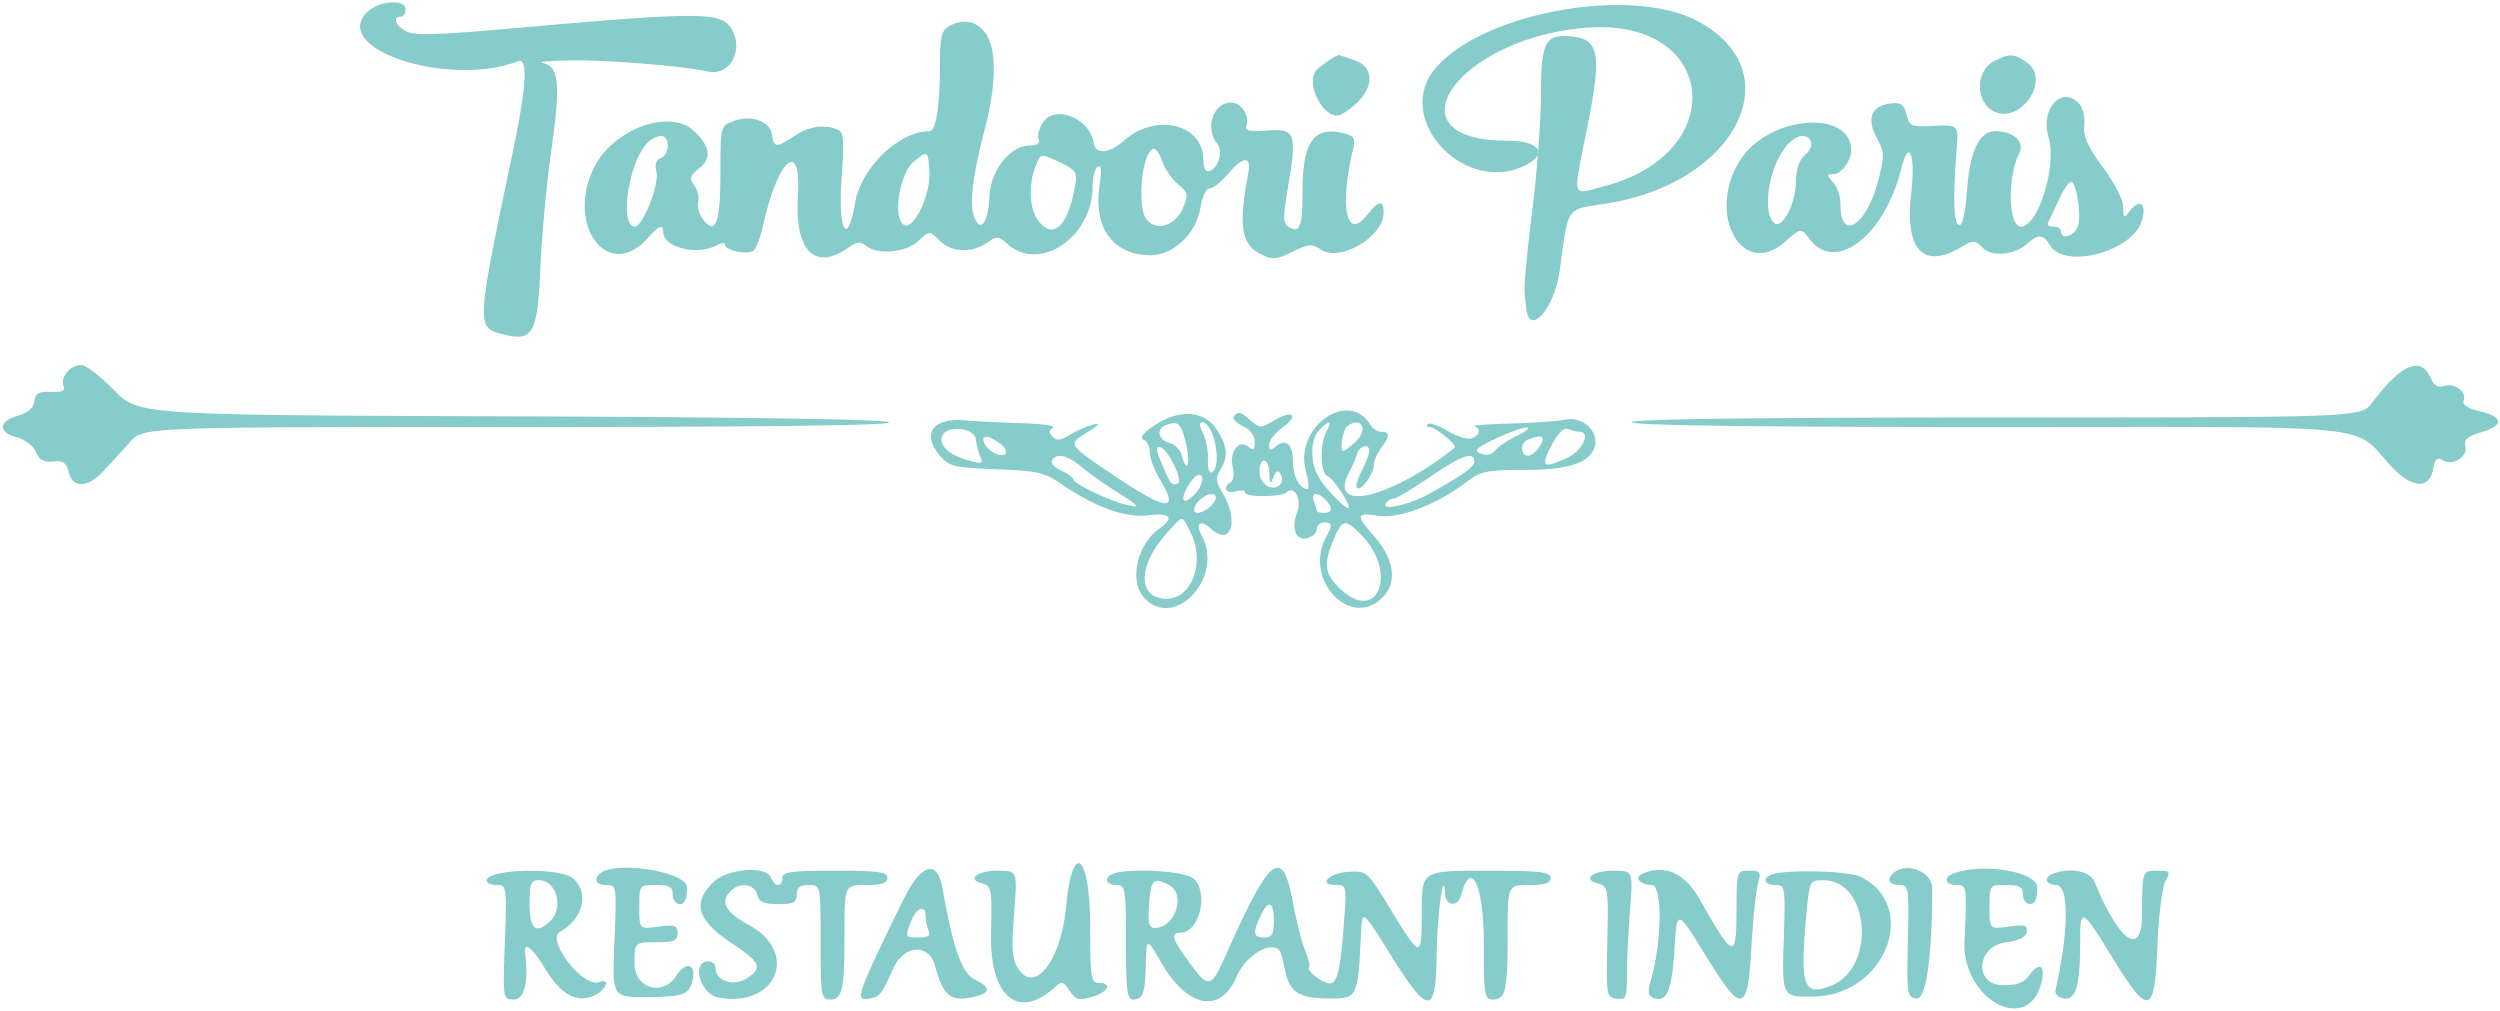 <svg fill="none" xmlns="http://www.w3.org/2000/svg" viewBox="0 0 524 212"><path fill-rule="evenodd" clip-rule="evenodd" d="M85 2c0 .825-.45 1.5-1 1.5-1.77 0-1.065 1.895 1.145 3.078 1.64.877 6.53.759 20.75-.503 41.32-3.668 45.323-3.662 47.479.068 2.548 4.407-.422 9.807-4.874 8.865-5.739-1.215-21.05-2.453-29-2.345-4.4.06-6.988.304-5.752.543 3.413.657 3.782 4.386 1.808 18.278-.977 6.884-2.015 18.066-2.305 24.85-.581 13.587-1.548 15.312-7.711 13.765-5.773-1.449-5.773-1.447 1.905-38.099 2.952-14.091 3.287-19.995 1.088-19.151C94.068 18.4 69.199 10.301 76.939 2.561 79.39.111 85-.28 85 2zm270.5 2.271c20.355 10.473 8.703 34.115-18.931 38.411-8.461 1.315-7.757.29-9.662 14.068-1.091 7.886-6.336 13.889-6.99 8l-.361-3.25c-.152-1.375.553-9.025 1.567-17 1.013-7.975 1.851-19.097 1.86-24.715.019-11.248.882-12.786 6.785-12.097 5.425.634 5.933 3.889 2.943 18.879-3.105 15.575-3.479 14.284 3.604 12.439 26.351-6.863 23.641-34.965-3.203-33.226-27.24 1.765-43.035 23.72-17.065 23.72 6.385 0 8.474 2.581 4.019 4.965-12.895 6.901-28.407-9.673-19.039-20.343C311.137 2.607 341.57-2.897 355.5 4.271zM206.727 7.21c2.174 3.324 2.084 10.623-.241 19.541-2.58 9.892-3.344 15.991-2.336 18.643 1.341 3.527 3.025 1.309 3.247-4.277.213-5.366 4.366-10.617 8.397-10.617 1.651 0 2.251-.44 1.888-1.385-.292-.762.161-2.373 1.006-3.58 2.537-3.622 9.8-.635 10.506 4.319.365 2.56 3.251 2.416 6.306-.316 6.594-5.896 16.501-3.691 16.712 3.721.06 2.095.502 2.904 1.4 2.56 1.802-.692 2.768-4.153 1.568-5.617-2.721-3.32-.923-8.702 2.907-8.702 2.071 0 3.894 2.797 3.161 4.85-.372 1.043.626 1.27 4.385 1 5.895-.424 6.259.589 4.31 11.982-1.048 6.128-1.031 7.496.102 8.196 2.361 1.459 2.955.047 2.955-7.022 0-10.827 2.299-14.152 8.68-12.55 2.159.542 2.442 1.037 1.904 3.34-2.829 12.11-1.366 19.177 2.869 13.865 2.552-3.2 3.547-3.364 3.547-.584 0 5.062-9.115 10.418-13.16 7.733-1.873-1.244-2.592-1.187-5.934.467-3.309 1.637-4.159 1.708-6.54.552-4.222-2.05-4.819-5.801-2.719-17.079.679-3.65-1.106-3.546-4.3.25-1.389 1.65-3.102 3-3.808 3-.728 0-1.566 1.765-1.936 4.079-.851 5.325-5.658 9.921-10.376 9.921-7.927 0-12.099-5.697-10.752-14.682.47-3.134.347-4.326-.398-3.866-.592.366-1.077 2.229-1.077 4.139 0 10.629-11.127 18.129-17.859 12.037-1.868-1.691-2.189-1.708-4.302-.228-3.158 2.212-7.438 2.001-9.929-.49-2.09-2.09-2.09-2.09-4.421.1-2.591 2.434-8.588 2.982-10.973 1.003-1.119-.929-1.923-.842-3.696.4-7.08 4.96-11.293.65-10.577-10.823.755-12.107-4.12-8.028-7.285 6.097-.587 2.619-1.522 5.043-2.077 5.387-1.378.851-5.881-.088-5.881-1.226 0-.518-.844-.467-1.934.117-4.017 2.15-11.066.35-11.066-2.825 0-1.735-.879-1.383-3.298 1.322-8.156 9.12-17.093-2.49-11.286-14.662 3.891-8.159 15.918-12.653 21.023-7.857 3.443 3.234 3.788 5.733 1.086 7.859-1.947 1.531-2.098 2.061-1.013 3.546.702.96 1.078 2.512.834 3.448-.243.937.187 2.56.954 3.607 2.644 3.602 3.7.895 3.7-9.487 0-9.947.005-9.967 2.75-11.029 3.671-1.419 7.657.005 8.07 2.883.39 2.727.873 2.751 4.68.23 3.061-2.027 6.062-2.489 8.956-1.379 1.408.541 1.529 1.923.929 10.634-.734 10.662 1.23 14.103 2.8 4.906 1.276-7.474 9.2-15.161 15.628-15.161 1.354 0 2.187-5.171 2.187-13.575 0-5.922.335-7.521 1.75-8.345 3.124-1.819 6.121-1.207 7.977 1.63zm77.124 5.388c5.206 1.815 3.831 7.655-2.675 11.358-3.104 1.767-7.619-5.779-5.411-9.041.549-.812 3.763-3.061 4.836-3.385.055-.016 1.518.464 3.25 1.068zm140.926.459c5.421 3.797-1.789 13.631-7.331 9.999-3.512-2.301-3.184-8.387.554-10.268 3.251-1.637 4.106-1.603 6.777.269zm11.181 8.893c.662.797 1.063 2.784.892 4.415-.232 2.216.759 4.41 3.92 8.676 2.387 3.223 4.244 6.854 4.262 8.335.03 2.465.116 2.512 1.433.774 2.087-2.755 3.635-1.234 2.387 2.345-2.199 6.307-16.009 9.929-19.084 5.005-1.491-2.388-2.556-2.502-4.755-.512-2.735 2.475-7.438 2.945-9.44.942-1.645-1.645-1.93-1.651-4.568-.092-7.947 4.694-11.813.451-10.407-11.422.946-7.984-.482-11.564-2.059-5.166-3.489 14.146-13.787 22.103-19.242 14.867-1.797-2.383-1.797-2.383-5.17.577-9.2 8.076-16.709-6.424-9.087-17.547C371.21 24.142 388 22.953 388 31.52c0 2.159-2.091 4.98-3.69 4.98-1.466 0-1.473.166-.071 1.75.852.962 1.541 3.021 1.53 4.575-.053 7.896 5.409 4.55 7.853-4.811 1.416-5.421 1.396-6.065-.285-9.187-2.165-4.02-1.066-6.656 2.979-7.14 2.11-.253 2.742.194 3.274 2.317.617 2.458.997 2.615 5.785 2.381 5.125-.25 5.125-.25 4.72 5.182-.765 10.239-.601 15.251.508 15.627.709.241 1.308-2.338 1.678-7.225.644-8.517 2.562-12.469 6.051-12.469 3.648 0 6.112 2.287 4.933 4.579-2.564 4.986-2.344 15.421.326 15.421 3.623 0 7.577-12.792 5.79-18.731-1.835-6.097 3.009-11.119 6.577-6.819zm-300.211 7.946c-3.987 3.987-6.033 17.604-2.645 17.604 1.635 0 5.13-8.938 4.491-11.485-.384-1.53-.076-2.499.914-2.879 1.906-.732 1.96-4.636.064-4.636-.785 0-2.056.628-2.824 1.396zm238.934.404c-3.745 4.138-5.462 13.819-2.904 16.377 1.632 1.632 4.551-3.717 4.643-8.511.054-2.807.703-4.684 1.989-5.754 1.959-1.629 1.484-3.912-.813-3.912-.707 0-2.019.81-2.915 1.8zm-133.181.984c-2.264 1.621-3.146 12.066-1.235 14.613 2.043 2.724 6.136 1.464 7.727-2.378 1.129-2.726 1.029-3.181-1.075-4.886-1.277-1.033-2.793-3.271-3.369-4.972-.593-1.75-1.482-2.782-2.048-2.377zm-49.95 2.586c-3.137 2.51-4.566 12.411-1.924 13.325 2.128.735 5.495-6.64 5.173-11.33-.299-4.355-.299-4.355-3.249-1.995zm25.425 1.195c-1.505 3.958-1.158 8.987.784 11.385 3.111 3.842 6.176.8 7.6-7.542.471-2.757.152-3.271-2.95-4.75-4.417-2.106-4.279-2.129-5.434.907zm214.581 6.776c-1.062 2.288-2.109 4.496-2.327 4.909-.218.413.317.75 1.188.75s1.583.45 1.583 1c0 1.884 2.865 1.002 3.528-1.087.723-2.28-.174-8.576-1.323-9.286-.395-.244-1.587 1.427-2.649 3.714zM23.867 81.75C28.981 87 28.981 87 107.21 87.268c49.487.17 78.588.629 79.209 1.25.643.643-26.197.982-77.655.982-78.637 0-78.637 0-81.45 3.092a1835.52 1835.52 0 01-5.486 6c-3.363 3.658-6.559 3.825-7.42.388-.503-1.998-1.179-2.464-3.263-2.25-1.928.198-2.898-.339-3.637-2.015-.56-1.273-2.336-2.63-4.007-3.064-3.93-1.02-3.83-3.338.197-4.493 2.121-.608 3.3-1.632 3.5-3.038.241-1.688.95-2.092 3.48-1.981 2.348.104 3.035-.226 2.637-1.262-.7-1.826 1.448-4.377 3.685-4.377.965 0 4.056 2.363 6.868 5.25zm485.617-2.507c.68 1.55 1.545 2.065 2.798 1.667 2.199-.697 4.792 1.233 4.095 3.049-.33.862.779 1.616 3.233 2.196 5.096 1.205 5.329 2.983.579 4.407-3.031.908-3.83 1.593-3.47 2.973.581 2.221-2.689 4.224-4.773 2.923-1.1-.687-1.567-.252-1.952 1.82-.807 4.333-4.387 4.148-8.712-.451-8.635-9.18.016-8.327-84.476-8.327-49.204 0-74.806-.342-74.806-1 0-.658 26.141-1 76.424-1 76.424 0 76.424 0 78.75-3.077 6.164-8.154 10.251-9.873 12.31-5.18zM255.008 90c2.287 3.467 2.491 5.729.764 8.493-1.005 1.61-.915 2.495.5 4.891 3.487 5.902 1.733 11.24-2.449 7.455-2.273-2.056-3.354-1.2-1.904 1.51 4.58 8.558-5.448 19.622-11.919 13.151-3.427-3.427-1.795-11.354 3.034-14.736 3.2-2.242 2.281-3.308-2.368-2.75-4.792.575-11.078-1.689-18.195-6.552-3.578-2.446-5.108-2.794-13.667-3.108-8.703-.32-9.841-.587-11.721-2.757-4.072-4.698-1.562-8.138 5.457-7.481 2.178.204 7.431.47 11.673.591s7.171.556 6.508.965c-.898.555-.916 1.033-.07 1.879.847.847 1.734.757 3.492-.354 1.296-.819 3.482-1.795 4.857-2.169 1.836-.499 1.482-.042-1.331 1.72-3.83 2.4-3.83 2.4 5.31 8.576 11.707 7.91 14.425 8.168 10.025.95-1.098-1.801-1.998-4.249-2-5.441-.002-1.191-.566-2.382-1.254-2.646-.822-.315-.405-1.115 1.216-2.333 5.539-4.163 11.238-4.103 14.042.146zm7.204-1.808c1.757 1.59 2.051 1.584 4.898-.098 3.913-2.312 5.232-1.047 1.638 1.571-1.511 1.101-2.748 2.694-2.748 3.541 0 1.234.289 1.299 1.456.33 2.107-1.748 3.544-.401 3.544 3.323 0 2.976 1.446 5.641 3.061 5.641.364 0 .203-1.715-.356-3.81-2.458-9.21 9.041-17.286 13.595-9.549.44.748 1.452 1.359 2.25 1.359 1.817 0 1.795.96-.082 3.441-.807 1.068-1.482 2.643-1.5 3.5-.039 1.935-2.737 5.624-3.531 4.829-.322-.321.124-1.954.989-3.627.866-1.674 1.574-3.516 1.574-4.093 0-1.729-2.021-1.186-2.604.7-.298.962-1.001 2.598-1.562 3.635-4.731 8.745 8.488 5.723 22.076-5.047.606-.48-4.046-4.338-5.23-4.338-.557 0-.733-.281-.389-.624.343-.343 2.219.317 4.169 1.468 1.95 1.15 4.219 1.833 5.042 1.517 1.705-.655 1.982-2.032.508-2.528-.545-.183 2.942-.44 7.75-.57 4.807-.13 9.948-.497 11.425-.815 3.431-.739 6.925 2.415 6.114 5.518-.925 3.536-5.359 5.034-14.905 5.034-7.801 0-9.054.266-12.064 2.562-6.185 4.717-14.077 7.734-18.418 7.04-4.677-.748-4.806-.152-.921 4.254 4.177 4.74 4.918 9.548 1.956 12.7-6.663 7.093-16.833-3.426-12.016-12.428 1.418-2.648 1.352-3.128-.431-3.128-.825 0-1.5.623-1.5 1.383 0 .761-.884 1.615-1.965 1.898-2.459.643-3.468-2.013-2.115-5.571.972-2.557-.725-5.571-2.268-4.028-1.018 1.018-8.652 1.082-8.652.073 0-.49-.9-.604-2-.255-2.045.649-2.808-.883-.996-2.002.552-.341.726-1.724.388-3.072-.795-3.167 1.286-5.938 3.241-4.316 1.084.9 1.367.691 1.367-1.009 0-1.309-.961-2.582-2.469-3.269-1.357-.618-2.231-1.509-1.941-1.978.766-1.239 1.52-1.064 3.622.838zm-17.962.97c-1.969.795-1.459 3.05.824 3.647 1.141.298 2.319 1.476 2.617 2.617 1.089 4.163 1.912 1.941.898-2.426-1.007-4.344-1.658-4.919-4.339-3.838zm7.869 1.559c.653 1.222 1.132 3.716 1.064 5.542-.073 1.92.284 3.066.846 2.719 2.219-1.371.394-10.482-2.099-10.482-.61 0-.537.866.189 2.221zm24.452-.65c-1.887 1.888-2.044 6.611-.321 9.689 1.295 2.312 5.471 6.74 6.358 6.74.937 0-3.096-6.218-4.358-6.718-1.513-.6-1.652-6.663-.215-9.348 1.253-2.341.661-2.488-1.464-.363zm5.881-.806c-1.039.729-1.769 5.235-.848 5.235.264 0 1.409-.866 2.544-1.923 2.698-2.514 1.236-5.367-1.696-3.312zm-84.95 2.09c-.758 1.976 1.317 3.946 5.386 5.113 2.907.834 3.208.745 2.573-.762-.395-.938-.808-2.573-.917-3.632-.252-2.437-6.151-3.039-7.042-.719zm115.998.586c-4.157 1.969-4.68 2.496-3.105 3.126 1.212.485 2.292.249 3-.655.608-.776 2.68-2.171 4.605-3.098 1.925-.927 2.825-1.699 2-1.714-.825-.016-3.75 1.037-6.5 2.341zm11.647 1.502c-2.321 4.452-1.703 4.889 3.452 2.443 3.11-1.476 4.912-5.386 2.483-5.386-.505 0-1.571-.251-2.37-.557-.967-.371-2.156.796-3.565 3.5zm-118.921-.764c.58 1.74 3.556 3.372 4.474 2.454.438-.438-.076-1.435-1.143-2.215-2.359-1.725-3.862-1.833-3.331-.239zm114.024-.517c-1.63.658-1.622 3.338.009 3.338.693 0 1.822-.9 2.509-2 1.299-2.081.446-2.534-2.518-1.338zm-76.774 4.935c1.856 4.441 2.082 4.727 3.366 4.257 1.248-.457-1.912-7.069-3.648-7.633-.999-.325-.933.469.282 3.376zm-22.973-.601c-.339.547.535 1.52 1.941 2.16 1.406.641 2.556 1.463 2.556 1.827 0 .928 7.889 4.651 11.5 5.426 2.56.55 2.267.18-2-2.524-2.75-1.742-6.272-4.229-7.827-5.526-3.009-2.511-5.166-2.988-6.17-1.363zM299.66 100c-3.614 2.475-7.015 4.5-7.557 4.5-.542 0-1.293.498-1.669 1.107-.942 1.524 5.154.139 9.066-2.061 7.548-4.244 9.488-5.632 9.494-6.796.011-2.251-2.656-1.322-9.334 3.25zM264 98.893c0 2.56 2.716 4.291 4.28 2.727.52-.52.592-1.518.16-2.216-.581-.942-.981-.77-1.542.662-.636 1.623-.769 1.492-.828-.816-.086-3.366-2.07-3.708-2.07-.357zm-14.759 2.593c-1.93 3.09-1.489 4.549.759 2.514 1.972-1.784 2.72-4.5 1.241-4.5-.418 0-1.318.894-2 1.986zm1.908 3.618c-.743.84-1.059 1.82-.702 2.176.801.801 3.792-.997 4.327-2.601.562-1.688-2.025-1.385-3.625.425zm24.244-.022c.334.87.607 1.77.607 2 0 .23.675.418 1.5.418 1.808 0 1.933-1.167.3-2.8-1.709-1.709-3.123-1.485-2.407.382zm-30.582 6.389c-6.39 6.968-6.533 14.029-.285 14.029 5.386 0 8.152-7.854 4.948-14.05-1.833-3.545-1.392-3.547-4.663.021zm34.702 1.651c-2.181 5.22-1.894 7.22 1.491 10.382 7.916 7.394 12.023-3.704 4.249-11.478-3.322-3.322-3.943-3.203-5.74 1.096zm-159.342 71.033c3.388 3.066 2.02 8.46-2.834 11.176-2.945 1.648 4.928 11.772 8.182 10.523 2.552-.979 1.611 1.629-1.019 2.828-3.606 1.643-6.963-.211-10.259-5.668-2.641-4.372-4.499-5.828-4.166-3.264.772 5.948-.156 9.75-2.38 9.75-2.301 0-2.304-.014-1.876-12 .417-11.7.374-12-1.696-12-1.168 0-2.123-.417-2.123-.927 0-2.474 15.505-2.831 18.171-.418zM144 186c0 2.444-.452 3.5-1.5 3.5-.833 0-1.5-.889-1.5-2 0-1.619-.667-2-3.5-2-3.496 0-3.5.005-3.5 4.632 0 4.631 0 4.631 4 4.095 3.454-.464 4-.277 4 1.368 0 1.591-.742 1.905-4.5 1.905-4.5 0-4.5 0-4.5 4.5 0 5.217 6.002 6.929 8.768 2.5 1.821-2.915 4.066-2.582 3.474.515-.67 3.502-1.757 3.94-9.839 3.964-7.096.021-7.096.021-6.612-11.729.473-11.486.435-11.75-1.654-11.75-2.111 0-2.765-1.038-1.47-2.333C128.548 180.285 144 182.673 144 186zm17.638-2c.317.825.978 1.5 1.469 1.5.491 0 .893-.675.893-1.5 0-1.242 1.889-1.5 11-1.5s11 .258 11 1.5c0 1.111-1.167 1.5-4.5 1.5-4.5 0-4.5 0-4.5 10.418 0 11.755-.418 13.582-3.107 13.582-1.752 0-1.893-.893-1.893-12 0-12 0-12-2.5-12-1.833 0-2.5.533-2.5 2 0 1.657-.667 2-3.883 2-3.043 0-3.997-.433-4.407-2-.58-2.22-3.645-2.665-5.51-.8-2.331 2.331-1.197 4.484 3.796 7.201 10.641 5.792 5.683 17.45-6.453 15.173-3.842-.721-5.691-7.574-2.043-7.574.825 0 1.5.659 1.5 1.465 0 2.694 3.832 3.875 6.629 2.042 3.259-2.135 2.737-3.345-3.106-7.205-7.376-4.872-8.498-8.418-4.068-12.847 2.927-2.928 11.178-3.575 12.183-.955zm35.922 2.25c2.137 12.325 4.058 17.752 6.747 19.055 3.682 1.783 3.378 2.976-.967 3.791-4.21.79-5.721-.582-7.365-6.688-1.278-4.748-6.58-4.367-8.777.631-2.318 5.271-2.868 5.956-5.05 6.281-3.016.448-2.707-.447 7.104-20.57 3.782-7.757 7.217-8.791 8.308-2.5zm14.99 5.304c-.586 7.488-.429 9.481.905 11.517 3.506 5.352 8.957-1.804 10.021-13.155 1.316-14.047 5.024-10.854 5.024 4.326 0 10.486.186 11.744 1.739 11.751 2.96.012 2.084 1.957-1.33 2.949-2.814.818-3.436.65-4.716-1.278-1.35-2.034-1.619-2.088-3.209-.649-7.616 6.892-13.556 1.817-13.257-11.326.213-9.347.098-10.002-1.851-10.511-3.346-.875-1.117-2.678 3.312-2.678 4.07 0 4.07 0 3.362 9.054zm37.621-7.399c3.25 2.941 1.229 11.345-2.728 11.345-2.109 0-1.794 1.216 1.491 5.75 4.455 6.151 4.817 6.088 8.161-1.424 9.166-20.594 11.721-22.535 13.92-10.576.682 3.712 1.82 8.176 2.528 9.918.708 1.743 1.089 3.366.848 3.608-.596.595 2.492 3.089 4.12 3.328 1.724.253 2.4-2.391 3.158-12.354.613-8.057.576-8.25-1.604-8.25-3.904 0-1.639-2.485 2.513-2.756 3.905-.255 3.944-.221 8.849 7.8 6.438 10.527 6.573 10.537 6.573.515 0-8.559 0-8.559 13.5-8.559 11.333 0 13.5.241 13.5 1.5 0 1.111-1.167 1.5-4.5 1.5-4.5 0-4.5 0-4.5 10.418 0 11.755-.418 13.582-3.107 13.582-1.752 0-1.893-.893-1.893-12 0-11.902-2.709-17.653-4.71-10-.713 2.724-3.262 2.537-3.408-.25-.296-5.623-1.653 4.385-1.764 13-.161 12.63-1.738 12.594-9.72-.219-5.898-9.469-5.898-9.469-6.141-4.25-.623 13.378-.716 13.56-6.867 13.504-6.037-.054-8.032-1.301-8.972-5.605-.322-1.474-.726-3.158-.898-3.741-.98-3.328-7.226-.195-9.274 4.652-3.343 7.914-10.196 6.789-15.683-2.574-3.287-5.608-3.277-5.61-3.416.552-.128 5.68-.616 6.931-2.706 6.931-1.175 0-1.441-2.218-1.441-12 0-11.333-.111-12-2-12-2.213 0-2.71-1.547-.75-2.338 3.259-1.315 15.142-.618 16.921.993zm91.483 6.595c-.353 4.538-.645 10.644-.648 13.57-.006 4.897-.179 5.294-2.188 5-2.117-.31-2.175-.67-1.929-11.935.245-11.183.173-11.635-1.918-12.182-3.433-.898-1.272-2.703 3.236-2.703 4.089 0 4.089 0 3.447 8.25zm14.672-2.138c6.976 12.335 7.606 12.553 7.642 2.638.032-8.75.032-8.75 2.64-8.75 2.363 0 2.537.259 1.852 2.75-.416 1.512-1.028 7.47-1.358 13.24-.808 14.075-1.941 14.258-9.738 1.57-5.864-9.542-5.864-9.542-6.387-1.078-.534 8.62-1.652 11.24-4.355 10.203-1.209-.464-1.321-1.242-.559-3.883 2.316-8.025 2.401-19.802.144-19.802-2.452 0-3.778-1.594-1.963-2.359 4.814-2.032 8.88-.19 12.082 5.471zM390 183.779c12.413 6.202 5.178 24.805-9.759 25.092-6.741.129-6.741.129-6.369-11.621.363-11.426.314-11.75-1.75-11.75-2.558 0-2.827-1.669-.372-2.311 3.768-.984 15.883-.593 18.25.59zm14.995 2.471c-.02 14.509-1.298 23.349-3.331 23.049-1.923-.283-2.015-.911-1.772-12.049.247-11.307.179-11.75-1.817-11.75-2.057 0-2.691-1.05-1.408-2.333 2.672-2.672 8.333-.577 8.328 3.083zM427 186c0 2.444-.452 3.5-1.5 3.5-.833 0-1.5-.889-1.5-2 0-1.619-.667-2-3.5-2-3.496 0-3.5.005-3.5 4.632 0 4.631 0 4.631 4.056 4.087 3.41-.457 4.006-.279 3.741 1.119-.211 1.109-1.644 1.828-4.307 2.162-6.298.789-6.85 9-.604 9 2.936 0 4.394-.561 5.478-2.11 2.092-2.987 3.464-2.013 2.467 1.751-2.879 10.87-16.635 3.262-16.077-8.891.53-11.519.498-11.75-1.607-11.75-2.331 0-2.916-1.523-.897-2.338 5.97-2.409 17.75-.525 17.75 2.838zm11.971-1.25c5.19 12.672 9.978 16.022 10.003 7 .026-9.25.026-9.25 3.061-9.25 2.842 0 2.958.143 1.816 2.25-.67 1.238-1.417 7.313-1.661 13.5-.57 14.521-1.807 14.883-9.272 2.711-6.567-10.709-6.918-10.894-6.918-3.645 0 9.274-.87 12.349-3.385 11.962-1.259-.194-1.978-.923-1.777-1.802 2.793-12.184 2.865-21.976.162-21.976-2.213 0-2.71-1.547-.75-2.338 3.485-1.406 7.818-.617 8.721 1.588zM111 189.5c0 5.368 1.403 6.454 4.429 3.429 2.791-2.792 1.143-8.429-2.464-8.429-1.691 0-1.965.697-1.965 5zm129.847.001c-.282 4.055-.046 5 1.248 5 4.187-.002 6.526-7.063 2.971-8.966-3.28-1.755-3.861-1.208-4.219 3.966zm137.805 1.749c-1.467 15.53-.693 17.752 5.317 15.263 9.334-3.866 7.867-22.013-1.779-22.013-2.852 0-2.912.114-3.538 6.75zm-114.491.797c-1.626 3.568-1.459 4.453.839 4.453 1.619 0 2-.667 2-3.5 0-4.121-1.211-4.527-2.839-.953zm-73.186 1.018c-1.317 3.464-1.33 3.435 1.632 3.435 1.966 0 2.458-.389 2-1.582-.334-.87-.607-2.22-.607-3 0-2.348-1.982-1.597-3.025 1.147z" fill="#86CCCA"/></svg>